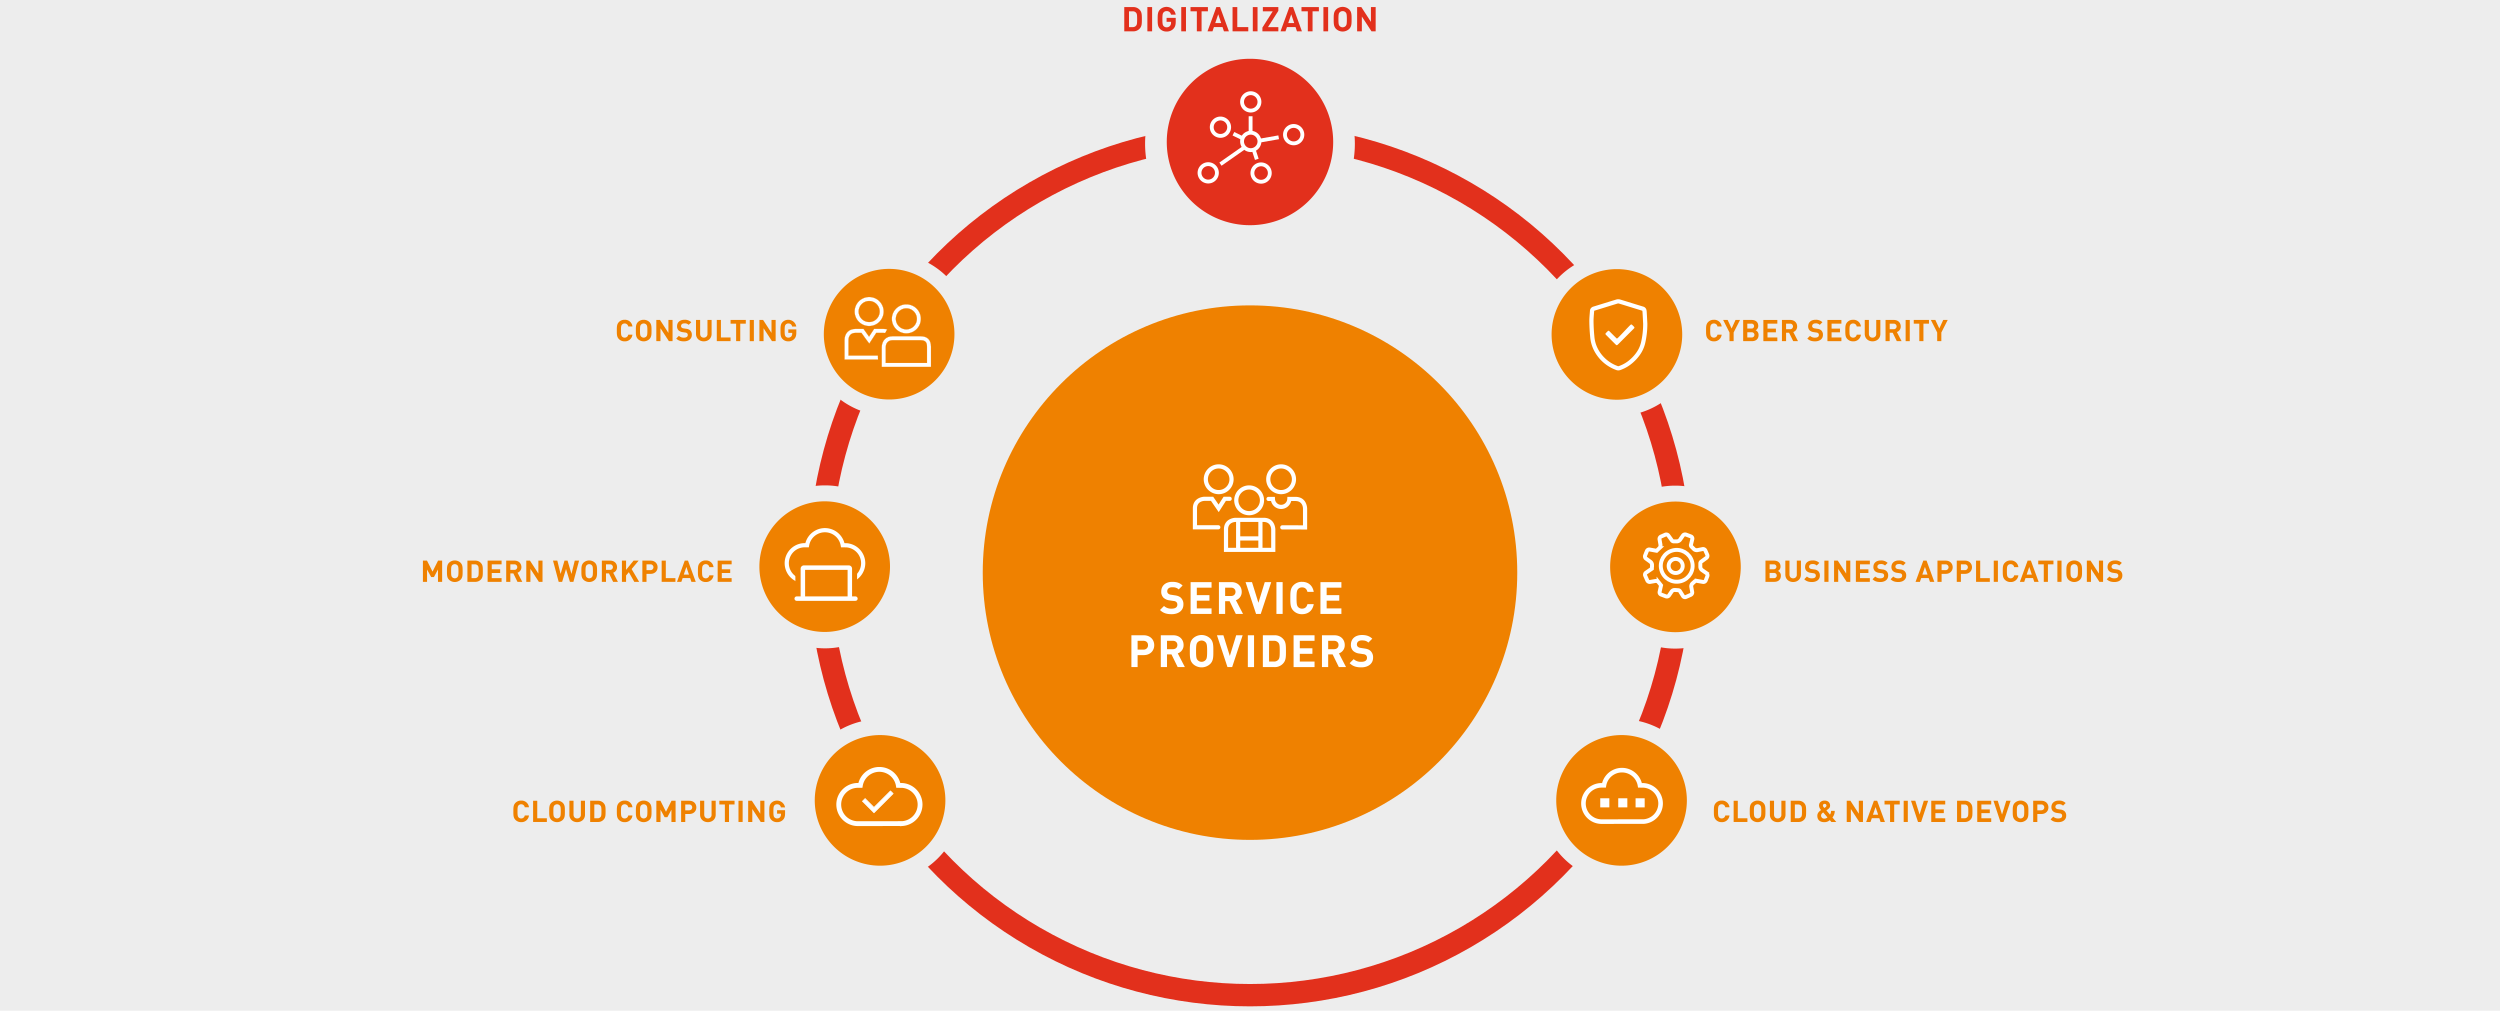 <svg id="a889d6c0-d464-4e94-ad45-5eb88afffe08" data-name="fd46014c-f2ee-4abe-9973-7dfd70434b6b" xmlns="http://www.w3.org/2000/svg" viewBox="0 0 2350 950"><title>serviceproviders_ok</title><rect width="2350" height="950" style="fill:#ededed"/><path d="M1065.033,7.666a7.89,7.89,0,0,1,6.879,3.328c1.408,1.952,1.44,4.288,1.44,8.063s-.032,6.111-1.44,8.063a7.89,7.89,0,0,1-6.879,3.328h-8.224V7.666Zm-3.776,3.968V26.48h3.392a3.973,3.973,0,0,0,3.328-1.408c.832-.992.928-2.4.928-6.016,0-3.584-.096-5.024-.928-6.016a3.973,3.973,0,0,0-3.328-1.408Z" transform="translate(0 -1)" style="fill:#e2301c"/><path d="M1082.985,30.448h-4.448V7.666h4.448Z" transform="translate(0 -1)" style="fill:#e2301c"/><path d="M1105.16,14.769h-4.479a3.843,3.843,0,0,0-4.096-3.328,3.626,3.626,0,0,0-2.816,1.216c-.864.96-1.12,2.048-1.12,6.399s.256,5.472,1.12,6.432a3.606,3.606,0,0,0,2.816,1.184,4.086,4.086,0,0,0,3.167-1.28,4.385,4.385,0,0,0,1.024-3.04v-.832h-4.191V17.777h8.607v3.328c0,3.296-.576,5.248-2.176,6.943a8.471,8.471,0,0,1-6.431,2.592,8.214,8.214,0,0,1-6.08-2.4c-2.272-2.271-2.304-4.832-2.304-9.183s.032-6.912,2.304-9.184a8.756,8.756,0,0,1,14.655,4.896Z" transform="translate(0 -1)" style="fill:#e2301c"/><path d="M1114.824,30.448h-4.448V7.666h4.448Z" transform="translate(0 -1)" style="fill:#e2301c"/><path d="M1135.431,11.633H1129.48V30.448h-4.448V11.633h-5.952V7.666h16.351Z" transform="translate(0 -1)" style="fill:#e2301c"/><path d="M1155.175,30.448h-4.671l-1.344-4.032h-8.063l-1.376,4.032h-4.672l8.319-22.782h3.488Zm-12.863-7.775h5.6l-2.784-8.255Z" transform="translate(0 -1)" style="fill:#e2301c"/><path d="M1163.048,26.48h10.335v3.968H1158.6V7.666h4.448Z" transform="translate(0 -1)" style="fill:#e2301c"/><path d="M1182.088,30.448h-4.447V7.666h4.447Z" transform="translate(0 -1)" style="fill:#e2301c"/><path d="M1201.64,11.185,1191.912,26.48h9.728v3.968H1186.665V26.928l9.695-15.295h-9.279V7.666h14.559Z" transform="translate(0 -1)" style="fill:#e2301c"/><path d="M1223.815,30.448h-4.672L1217.8,26.416h-8.063l-1.376,4.032h-4.672l8.319-22.782h3.488Zm-12.863-7.775h5.6l-2.784-8.255Z" transform="translate(0 -1)" style="fill:#e2301c"/><path d="M1239.75,11.633h-5.951V30.448h-4.448V11.633h-5.951V7.666H1239.75Z" transform="translate(0 -1)" style="fill:#e2301c"/><path d="M1248.455,30.448h-4.447V7.666h4.447Z" transform="translate(0 -1)" style="fill:#e2301c"/><path d="M1268.199,9.873c2.271,2.24,2.304,4.832,2.304,9.184s-.032,6.943-2.304,9.183a8.982,8.982,0,0,1-12.224,0c-2.271-2.271-2.304-4.832-2.304-9.183s.032-6.912,2.304-9.184a8.984,8.984,0,0,1,12.224,0Zm-8.96,2.784c-.863.96-1.119,2.048-1.119,6.399s.256,5.408,1.119,6.368a3.875,3.875,0,0,0,5.696,0c.863-.96,1.119-2.016,1.119-6.368s-.256-5.439-1.119-6.399a3.943,3.943,0,0,0-5.696,0Z" transform="translate(0 -1)" style="fill:#e2301c"/><path d="M1293.126,30.448h-3.936l-9.056-13.919V30.448h-4.447V7.666h3.967l9.023,13.919V7.666h4.448Z" transform="translate(0 -1)" style="fill:#e2301c"/><path d="M1175,790.494c138.744,0,251.219-112.475,251.219-251.219S1313.744,288.058,1175,288.058s-251.219,112.473-251.219,251.217,112.475,251.219,251.219,251.219" transform="translate(0 -1)" style="fill:#ef8100"/><circle cx="1175" cy="530.973" r="404.5" style="fill:none;stroke:#e2301c;stroke-width:21px"/><path d="M1175,234.688a98.593,98.593,0,1,0-98.619-98.625A98.603,98.603,0,0,0,1175,234.688" transform="translate(0 -1)" style="fill:#ededed"/><path d="M1175,212.688a78.218,78.218,0,1,0-78.238-78.188A78.209,78.209,0,0,0,1175,212.688" transform="translate(0 -1)" style="fill:#e2301c"/><path d="M1111.648,551.413l-3.696,3.655c-1.597-1.597-3.403-2.059-6.133-2.059-3.108,0-4.621,1.723-4.621,3.78a2.827,2.827,0,0,0,.882,2.143,4.85,4.85,0,0,0,2.73,1.134l3.571.547c2.73.377,4.411,1.092,5.713,2.352a8.218,8.218,0,0,1,2.311,6.301c0,5.798-4.789,9.074-11.09,9.074-4.537,0-7.981-.967-10.922-3.949l3.78-3.78a9.753,9.753,0,0,0,7.184,2.521c3.486,0,5.335-1.344,5.335-3.738a3.361,3.361,0,0,0-.924-2.479,4.479,4.479,0,0,0-2.688-1.008l-3.571-.547a10.27,10.27,0,0,1-5.797-2.479A7.838,7.838,0,0,1,1091.569,557c0-5.335,3.949-9.073,10.418-9.073C1106.104,547.927,1109.086,548.935,1111.648,551.413Z" transform="translate(0 -1)" style="fill:#fff"/><path d="M1138.864,553.388H1125.002v7.015h11.846v5.209H1125.002v7.268h13.862v5.209h-19.701V548.179h19.701Z" transform="translate(0 -1)" style="fill:#fff"/><path d="M1157.511,548.179c6.133,0,9.704,4.159,9.704,9.157a8.014,8.014,0,0,1-5.461,7.855l6.679,12.896h-6.763l-5.839-11.93h-4.201v11.93H1145.791V548.179Zm-5.881,5.209v7.854h5.545c2.562,0,4.201-1.596,4.201-3.947,0-2.311-1.638-3.907-4.201-3.907Z" transform="translate(0 -1)" style="fill:#fff"/><path d="M1185.104,578.088h-4.41l-9.872-29.909h6.049l6.05,19.449,5.965-19.449h6.091Z" transform="translate(0 -1)" style="fill:#fff"/><path d="M1205.683,578.088h-5.839V548.179h5.839Z" transform="translate(0 -1)" style="fill:#fff"/><path d="M1234.918,557.379h-5.923c-.588-2.438-2.143-4.244-5.041-4.244a4.827,4.827,0,0,0-3.738,1.555c-1.093,1.261-1.471,2.73-1.471,8.443s.378,7.184,1.471,8.443a4.824,4.824,0,0,0,3.738,1.555c2.898,0,4.453-1.807,5.041-4.242h5.923c-1.05,6.259-5.377,9.451-10.964,9.451a10.819,10.819,0,0,1-8.023-3.15c-2.982-2.982-3.024-6.344-3.024-12.057s.042-9.073,3.024-12.056a10.816,10.816,0,0,1,8.023-3.15C1229.541,547.927,1233.868,551.119,1234.918,557.379Z" transform="translate(0 -1)" style="fill:#fff"/><path d="M1260.916,553.388h-13.863v7.015h11.847v5.209h-11.847v7.268H1260.916v5.209h-19.702V548.179H1260.916Z" transform="translate(0 -1)" style="fill:#fff"/><path d="M1075.107,598.158c6.217,0,9.872,4.243,9.872,9.326,0,5.082-3.655,9.326-9.872,9.326h-5.755v11.258h-5.839V598.158Zm-5.755,5.209v8.234h5.461a3.984,3.984,0,0,0,4.327-4.117c0-2.479-1.68-4.117-4.327-4.117Z" transform="translate(0 -1)" style="fill:#fff"/><path d="M1102.869,598.158c6.133,0,9.704,4.159,9.704,9.158a8.014,8.014,0,0,1-5.461,7.855l6.679,12.896h-6.763L1101.189,616.138h-4.201v11.931h-5.839V598.158Zm-5.881,5.209v7.855h5.545c2.562,0,4.201-1.596,4.201-3.948,0-2.311-1.638-3.907-4.201-3.907Z" transform="translate(0 -1)" style="fill:#fff"/><path d="M1137.52,601.057c2.982,2.941,3.024,6.344,3.024,12.057s-.042,9.115-3.024,12.057a11.792,11.792,0,0,1-16.047,0c-2.982-2.982-3.024-6.344-3.024-12.057s.042-9.074,3.024-12.057a11.792,11.792,0,0,1,16.047,0Zm-11.762,3.655c-1.134,1.261-1.47,2.688-1.47,8.401s.336,7.1,1.47,8.359a5.085,5.085,0,0,0,7.478,0c1.134-1.26,1.47-2.646,1.47-8.359s-.336-7.141-1.47-8.401a5.176,5.176,0,0,0-7.478,0Z" transform="translate(0 -1)" style="fill:#fff"/><path d="M1158.225,628.068h-4.411l-9.872-29.91h6.049l6.049,19.449,5.965-19.449h6.091Z" transform="translate(0 -1)" style="fill:#fff"/><path d="M1178.803,628.068h-5.839V598.158h5.839Z" transform="translate(0 -1)" style="fill:#fff"/><path d="M1197.872,598.158a10.359,10.359,0,0,1,9.032,4.369c1.848,2.562,1.89,5.629,1.89,10.586s-.042,8.023-1.89,10.586a10.359,10.359,0,0,1-9.032,4.369h-10.796V598.158Zm-4.957,5.209v19.492h4.453a5.216,5.216,0,0,0,4.369-1.849c1.092-1.302,1.218-3.151,1.218-7.897,0-4.705-.126-6.596-1.218-7.897a5.216,5.216,0,0,0-4.369-1.849Z" transform="translate(0 -1)" style="fill:#fff"/><path d="M1235.674,603.367h-13.863v7.016h11.847v5.209h-11.847v7.268h13.863v5.209h-19.702V598.158h19.702Z" transform="translate(0 -1)" style="fill:#fff"/><path d="M1254.362,598.158c6.133,0,9.703,4.159,9.703,9.158a8.014,8.014,0,0,1-5.461,7.855l6.68,12.896h-6.764l-5.839-11.931h-4.201v11.931h-5.839V598.158Zm-5.882,5.209v7.855h5.546c2.562,0,4.2-1.596,4.2-3.948,0-2.311-1.639-3.907-4.2-3.907Z" transform="translate(0 -1)" style="fill:#fff"/><path d="M1289.937,601.393l-3.696,3.655c-1.597-1.597-3.402-2.059-6.133-2.059-3.109,0-4.621,1.723-4.621,3.78a2.824,2.824,0,0,0,.882,2.143,4.843,4.843,0,0,0,2.73,1.135l3.571.546c2.73.378,4.41,1.093,5.713,2.353a8.216,8.216,0,0,1,2.31,6.301c0,5.797-4.788,9.074-11.09,9.074-4.536,0-7.981-.967-10.922-3.949l3.781-3.781a9.75,9.75,0,0,0,7.183,2.521c3.487,0,5.335-1.345,5.335-3.738a3.357,3.357,0,0,0-.924-2.479,4.484,4.484,0,0,0-2.688-1.009l-3.57-.546A10.273,10.273,0,0,1,1272,612.861a7.839,7.839,0,0,1-2.143-5.881c0-5.336,3.948-9.074,10.418-9.074C1284.392,597.906,1287.374,598.914,1289.937,601.393Z" transform="translate(0 -1)" style="fill:#fff"/><path d="M1519.68,392.188a76.593,76.593,0,1,0-76.631-76.625,76.632,76.632,0,0,0,76.631,76.625" transform="translate(0 -1)" style="fill:#ededed"/><path d="M1519.904,376.75a61.39,61.39,0,1,0-61.403-61.375,61.403,61.403,0,0,0,61.403,61.375" transform="translate(0 -1)" style="fill:#ef8100"/><path d="M415.606,547.929h-3.892v-11.592l-3.808,7.084h-2.632l-3.836-7.084v11.592h-3.892V527.992h3.836l5.208,10.332,5.18-10.332H415.606Z" transform="translate(0 -1)" style="fill:#ef8100"/><path d="M432.854,529.925c1.988,1.96,2.016,4.228,2.016,8.036,0,3.808-.028,6.076-2.016,8.035a7.858,7.858,0,0,1-10.696,0c-1.988-1.987-2.016-4.228-2.016-8.035,0-3.809.028-6.049,2.016-8.036a7.858,7.858,0,0,1,10.696,0Zm-7.84,2.437c-.756.84-.98,1.791-.98,5.6,0,3.808.224,4.732.98,5.572a3.39,3.39,0,0,0,4.984,0c.756-.84.98-1.765.98-5.572,0-3.809-.224-4.76-.98-5.6a3.449,3.449,0,0,0-4.984,0Z" transform="translate(0 -1)" style="fill:#ef8100"/><path d="M446.574,527.992a6.906,6.906,0,0,1,6.02,2.912c1.232,1.709,1.26,3.752,1.26,7.057,0,3.304-.028,5.348-1.26,7.056a6.904,6.904,0,0,1-6.02,2.912h-7.196V527.992Zm-3.304,3.473V544.457h2.968a3.472,3.472,0,0,0,2.912-1.232c.728-.867.812-2.1.812-5.264,0-3.137-.084-4.396-.812-5.264a3.472,3.472,0,0,0-2.912-1.232Z" transform="translate(0 -1)" style="fill:#ef8100"/><path d="M471.494,531.465h-9.24v4.676h7.896v3.473h-7.896V544.457h9.24v3.472H458.362V527.992h13.132Z" transform="translate(0 -1)" style="fill:#ef8100"/><path d="M483.646,527.992c4.088,0,6.468,2.772,6.468,6.104a5.341,5.341,0,0,1-3.64,5.235l4.452,8.597h-4.508l-3.892-7.952h-2.8v7.952H475.834V527.992Zm-3.92,3.473v5.236h3.696a2.624,2.624,0,1,0,0-5.236Z" transform="translate(0 -1)" style="fill:#ef8100"/><path d="M509.965,547.929h-3.444l-7.924-12.181v12.181h-3.892V527.992h3.472l7.896,12.181V527.992h3.892Z" transform="translate(0 -1)" style="fill:#ef8100"/><path d="M539.001,547.929h-3.276l-3.668-12.067L528.417,547.929h-3.248l-5.348-19.937h4.06l3.08,12.545,3.668-12.545h2.884l3.668,12.545,3.08-12.545h4.06Z" transform="translate(0 -1)" style="fill:#ef8100"/><path d="M559.216,529.925c1.988,1.96,2.016,4.228,2.016,8.036,0,3.808-.028,6.076-2.016,8.035a7.858,7.858,0,0,1-10.696,0c-1.988-1.987-2.016-4.228-2.016-8.035,0-3.809.028-6.049,2.016-8.036a7.858,7.858,0,0,1,10.696,0Zm-7.84,2.437c-.756.84-.98,1.791-.98,5.6,0,3.808.224,4.732.98,5.572a3.39,3.39,0,0,0,4.984,0c.756-.84.98-1.765.98-5.572,0-3.809-.224-4.76-.98-5.6a3.449,3.449,0,0,0-4.984,0Z" transform="translate(0 -1)" style="fill:#ef8100"/><path d="M573.552,527.992c4.088,0,6.468,2.772,6.468,6.104a5.341,5.341,0,0,1-3.64,5.235l4.452,8.597h-4.508l-3.892-7.952h-2.8v7.952h-3.892V527.992Zm-3.92,3.473v5.236h3.696a2.624,2.624,0,1,0,0-5.236Z" transform="translate(0 -1)" style="fill:#ef8100"/><path d="M593.712,535.917l7.084,12.012h-4.564l-5.124-9.071-2.604,3.079v5.992h-3.892V527.992h3.892v8.681l7.056-8.681h4.76Z" transform="translate(0 -1)" style="fill:#ef8100"/><path d="M611.548,527.992c4.144,0,6.58,2.828,6.58,6.217,0,3.388-2.436,6.216-6.58,6.216h-3.836v7.504h-3.892V527.992Zm-3.836,3.473v5.488h3.64a2.748,2.748,0,1,0,0-5.488Z" transform="translate(0 -1)" style="fill:#ef8100"/><path d="M625.855,544.457h9.044v3.472H621.964V527.992h3.892Z" transform="translate(0 -1)" style="fill:#ef8100"/><path d="M653.996,547.929h-4.088l-1.176-3.528h-7.056l-1.204,3.528H636.383l7.28-19.937h3.052ZM642.739,541.125h4.9l-2.436-7.225Z" transform="translate(0 -1)" style="fill:#ef8100"/><path d="M670.711,534.125h-3.948a3.296,3.296,0,0,0-3.36-2.828,3.22,3.22,0,0,0-2.492,1.036c-.728.84-.98,1.819-.98,5.628,0,3.808.252,4.787.98,5.628a3.22,3.22,0,0,0,2.492,1.036,3.296,3.296,0,0,0,3.36-2.828h3.948a7.001,7.001,0,0,1-7.308,6.3,7.207,7.207,0,0,1-5.348-2.101c-1.988-1.987-2.016-4.228-2.016-8.035,0-3.809.028-6.049,2.016-8.036a7.207,7.207,0,0,1,5.348-2.101A7.002,7.002,0,0,1,670.711,534.125Z" transform="translate(0 -1)" style="fill:#ef8100"/><path d="M687.735,531.465h-9.24v4.676h7.896v3.473h-7.896V544.457h9.24v3.472H674.604V527.992h13.132Z" transform="translate(0 -1)" style="fill:#ef8100"/><path d="M1574.716,610.688a76.594,76.594,0,1,0-76.631-76.625,76.632,76.632,0,0,0,76.631,76.625" transform="translate(0 -1)" style="fill:#ededed"/><path d="M1574.939,595.25a61.39,61.39,0,1,0-61.403-61.375,61.403,61.403,0,0,0,61.403,61.375" transform="translate(0 -1)" style="fill:#ef8100"/><path d="M1667.522,527.992c3.92,0,6.188,2.213,6.188,5.601a4.647,4.647,0,0,1-2.464,4.116,4.609,4.609,0,0,1,2.771,4.48c0,3.723-2.576,5.739-6.132,5.739H1659.543V527.992Zm-4.088,3.473V536.085h3.836a2.321,2.321,0,1,0,0-4.62Zm0,8.092V544.457h4.088a2.455,2.455,0,1,0,0-4.9Z" transform="translate(0 -1)" style="fill:#ef8100"/><path d="M1692.89,541.097c0,4.228-3.247,7-7.363,7-4.088,0-7.309-2.772-7.309-7V527.992h3.893V540.957c0,2.268,1.315,3.668,3.416,3.668a3.334,3.334,0,0,0,3.472-3.668V527.992h3.892Z" transform="translate(0 -1)" style="fill:#ef8100"/><path d="M1710.167,530.148l-2.464,2.437a5.179,5.179,0,0,0-4.088-1.372c-2.072,0-3.08,1.148-3.08,2.52a1.881,1.881,0,0,0,.588,1.428,3.222,3.222,0,0,0,1.819.757l2.38.364a6.326,6.326,0,0,1,3.809,1.567,5.48,5.48,0,0,1,1.54,4.2c0,3.863-3.192,6.048-7.393,6.048-3.023,0-5.319-.644-7.279-2.632l2.52-2.52a6.501,6.501,0,0,0,4.788,1.68c2.324,0,3.556-.896,3.556-2.492a2.24,2.24,0,0,0-.615-1.652,3.004,3.004,0,0,0-1.792-.672l-2.38-.363a6.85,6.85,0,0,1-3.864-1.652,5.224,5.224,0,0,1-1.428-3.92c0-3.557,2.632-6.049,6.943-6.049A8.541,8.541,0,0,1,1710.167,530.148Z" transform="translate(0 -1)" style="fill:#ef8100"/><path d="M1718.79,547.929h-3.892V527.992h3.892Z" transform="translate(0 -1)" style="fill:#ef8100"/><path d="M1739.286,547.929h-3.444l-7.924-12.181v12.181h-3.892V527.992h3.472l7.896,12.181V527.992h3.892Z" transform="translate(0 -1)" style="fill:#ef8100"/><path d="M1757.654,531.465h-9.24v4.676h7.896v3.473h-7.896V544.457h9.24v3.472h-13.132V527.992h13.132Z" transform="translate(0 -1)" style="fill:#ef8100"/><path d="M1774.37,530.148l-2.464,2.437a5.179,5.179,0,0,0-4.088-1.372c-2.072,0-3.08,1.148-3.08,2.52a1.881,1.881,0,0,0,.588,1.428,3.222,3.222,0,0,0,1.819.757l2.38.364a6.326,6.326,0,0,1,3.809,1.567,5.48,5.48,0,0,1,1.54,4.2c0,3.863-3.192,6.048-7.393,6.048-3.023,0-5.319-.644-7.279-2.632l2.52-2.52a6.501,6.501,0,0,0,4.788,1.68c2.324,0,3.556-.896,3.556-2.492a2.24,2.24,0,0,0-.615-1.652,3.004,3.004,0,0,0-1.792-.672l-2.38-.363a6.85,6.85,0,0,1-3.864-1.652,5.224,5.224,0,0,1-1.428-3.92c0-3.557,2.632-6.049,6.943-6.049A8.541,8.541,0,0,1,1774.37,530.148Z" transform="translate(0 -1)" style="fill:#ef8100"/><path d="M1791.338,530.148,1788.874,532.585a5.179,5.179,0,0,0-4.088-1.372c-2.072,0-3.08,1.148-3.08,2.52a1.881,1.881,0,0,0,.588,1.428,3.222,3.222,0,0,0,1.819.757l2.381.364a6.326,6.326,0,0,1,3.808,1.567,5.48,5.48,0,0,1,1.54,4.2c0,3.863-3.192,6.048-7.393,6.048-3.023,0-5.319-.644-7.279-2.632l2.52-2.52a6.501,6.501,0,0,0,4.788,1.68c2.324,0,3.556-.896,3.556-2.492a2.24,2.24,0,0,0-.615-1.652,3.004,3.004,0,0,0-1.792-.672l-2.38-.363a6.85,6.85,0,0,1-3.864-1.652,5.224,5.224,0,0,1-1.428-3.92c0-3.557,2.632-6.049,6.943-6.049A8.541,8.541,0,0,1,1791.338,530.148Z" transform="translate(0 -1)" style="fill:#ef8100"/><path d="M1818.244,547.929h-4.088l-1.176-3.528h-7.056l-1.204,3.528h-4.088l7.279-19.937h3.053Zm-11.256-6.804h4.9l-2.437-7.225Z" transform="translate(0 -1)" style="fill:#ef8100"/><path d="M1828.94,527.992c4.145,0,6.58,2.828,6.58,6.217,0,3.388-2.436,6.216-6.58,6.216h-3.836v7.504h-3.892V527.992Zm-3.836,3.473v5.488h3.64a2.748,2.748,0,1,0,0-5.488Z" transform="translate(0 -1)" style="fill:#ef8100"/><path d="M1847.084,527.992c4.145,0,6.58,2.828,6.58,6.217,0,3.388-2.436,6.216-6.58,6.216h-3.836v7.504h-3.892V527.992Zm-3.836,3.473v5.488h3.641a2.748,2.748,0,1,0,0-5.488Z" transform="translate(0 -1)" style="fill:#ef8100"/><path d="M1861.392,544.457h9.044v3.472H1857.5V527.992h3.892Z" transform="translate(0 -1)" style="fill:#ef8100"/><path d="M1878.024,547.929h-3.892V527.992h3.892Z" transform="translate(0 -1)" style="fill:#ef8100"/><path d="M1897.261,534.125h-3.948a3.295,3.295,0,0,0-3.36-2.828,3.218,3.218,0,0,0-2.491,1.036c-.729.84-.98,1.819-.98,5.628,0,3.808.252,4.787.98,5.628a3.218,3.218,0,0,0,2.491,1.036,3.295,3.295,0,0,0,3.36-2.828h3.948a7.002,7.002,0,0,1-7.309,6.3,7.206,7.206,0,0,1-5.348-2.101c-1.988-1.987-2.016-4.228-2.016-8.035,0-3.809.027-6.049,2.016-8.036a7.206,7.206,0,0,1,5.348-2.101A7.003,7.003,0,0,1,1897.261,534.125Z" transform="translate(0 -1)" style="fill:#ef8100"/><path d="M1916.3,547.929h-4.088l-1.176-3.528h-7.056l-1.204,3.528h-4.088l7.279-19.937h3.053ZM1905.044,541.125h4.9l-2.437-7.225Z" transform="translate(0 -1)" style="fill:#ef8100"/><path d="M1930.243,531.465h-5.207v16.464h-3.893V531.465h-5.208v-3.473h14.308Z" transform="translate(0 -1)" style="fill:#ef8100"/><path d="M1937.832,547.929h-3.892V527.992h3.892Z" transform="translate(0 -1)" style="fill:#ef8100"/><path d="M1955.108,529.925c1.987,1.96,2.016,4.228,2.016,8.036,0,3.808-.028,6.076-2.016,8.035a7.859,7.859,0,0,1-10.696,0c-1.988-1.987-2.016-4.228-2.016-8.035,0-3.809.027-6.049,2.016-8.036a7.859,7.859,0,0,1,10.696,0Zm-7.84,2.437c-.757.84-.98,1.791-.98,5.6,0,3.808.224,4.732.98,5.572a3.389,3.389,0,0,0,4.983,0c.756-.84.98-1.765.98-5.572,0-3.809-.225-4.76-.98-5.6a3.449,3.449,0,0,0-4.983,0Z" transform="translate(0 -1)" style="fill:#ef8100"/><path d="M1976.892,547.929h-3.444l-7.924-12.181v12.181h-3.892V527.992h3.472L1973,540.173V527.992h3.892Z" transform="translate(0 -1)" style="fill:#ef8100"/><path d="M1994.504,530.148,1992.04,532.585a5.179,5.179,0,0,0-4.088-1.372c-2.072,0-3.08,1.148-3.08,2.52a1.881,1.881,0,0,0,.588,1.428,3.222,3.222,0,0,0,1.819.757l2.381.364a6.326,6.326,0,0,1,3.808,1.567,5.48,5.48,0,0,1,1.54,4.2c0,3.863-3.192,6.048-7.393,6.048-3.023,0-5.319-.644-7.279-2.632l2.52-2.52a6.501,6.501,0,0,0,4.788,1.68c2.324,0,3.556-.896,3.556-2.492a2.24,2.24,0,0,0-.615-1.652,3.004,3.004,0,0,0-1.792-.672l-2.38-.363a6.85,6.85,0,0,1-3.864-1.652,5.224,5.224,0,0,1-1.428-3.92c0-3.557,2.632-6.049,6.943-6.049A8.541,8.541,0,0,1,1994.504,530.148Z" transform="translate(0 -1)" style="fill:#ef8100"/><path d="M1524.05,830.188a76.594,76.594,0,1,0-76.631-76.625,76.632,76.632,0,0,0,76.631,76.625" transform="translate(0 -1)" style="fill:#ededed"/><path d="M1625.712,759.85h-3.948a3.295,3.295,0,0,0-3.36-2.828,3.215,3.215,0,0,0-2.491,1.036c-.729.84-.98,1.819-.98,5.628,0,3.808.252,4.788.98,5.628a3.218,3.218,0,0,0,2.491,1.036,3.295,3.295,0,0,0,3.36-2.828h3.948a7.002,7.002,0,0,1-7.309,6.3,7.209,7.209,0,0,1-5.348-2.1c-1.988-1.988-2.016-4.229-2.016-8.036,0-3.809.027-6.048,2.016-8.036a7.209,7.209,0,0,1,5.348-2.1A7.002,7.002,0,0,1,1625.712,759.85Z" transform="translate(0 -1)" style="fill:#ef8100"/><path d="M1633.523,770.182h9.044v3.472h-12.936V753.718h3.892Z" transform="translate(0 -1)" style="fill:#ef8100"/><path d="M1657.492,755.649c1.987,1.96,2.016,4.228,2.016,8.036,0,3.808-.028,6.076-2.016,8.036a7.861,7.861,0,0,1-10.696,0c-1.988-1.988-2.016-4.229-2.016-8.036,0-3.809.027-6.048,2.016-8.036a7.861,7.861,0,0,1,10.696,0Zm-7.84,2.436c-.757.841-.98,1.792-.98,5.601,0,3.808.224,4.731.98,5.572a3.389,3.389,0,0,0,4.983,0c.756-.841.98-1.765.98-5.572,0-3.809-.225-4.76-.98-5.601a3.451,3.451,0,0,0-4.983,0Z" transform="translate(0 -1)" style="fill:#ef8100"/><path d="M1678.379,766.821c0,4.229-3.248,7-7.363,7-4.088,0-7.309-2.771-7.309-7V753.718h3.893v12.964c0,2.268,1.315,3.668,3.416,3.668a3.334,3.334,0,0,0,3.472-3.668V753.718h3.892Z" transform="translate(0 -1)" style="fill:#ef8100"/><path d="M1690.475,753.718a6.905,6.905,0,0,1,6.021,2.911c1.231,1.708,1.26,3.753,1.26,7.057s-.028,5.348-1.26,7.056a6.903,6.903,0,0,1-6.021,2.912h-7.195V753.718Zm-3.304,3.472v12.992h2.968a3.473,3.473,0,0,0,2.912-1.232c.729-.868.812-2.1.812-5.264,0-3.136-.084-4.396-.812-5.264a3.473,3.473,0,0,0-2.912-1.232Z" transform="translate(0 -1)" style="fill:#ef8100"/><path d="M1720.295,758.253c0,1.708-.896,2.688-2.464,3.78l-1.008.729,3.36,3.976a6.098,6.098,0,0,0,1.008-3.5h3.472a9.776,9.776,0,0,1-2.156,6.188l3.584,4.228h-4.62l-1.455-1.736a7.341,7.341,0,0,1-5.152,1.904c-4.396,0-6.58-2.324-6.58-6.048,0-2.521,1.792-4.172,3.584-5.348a6.424,6.424,0,0,1-1.988-4.229c0-2.716,1.988-4.647,5.32-4.647C1718.335,753.55,1720.295,755.537,1720.295,758.253Zm-6.468,6.412c-1.288.868-2.016,1.652-2.016,3.053a2.846,2.846,0,0,0,3.023,2.8,4.121,4.121,0,0,0,2.968-1.176Zm-.28-6.384c0,.616.42,1.232,1.316,2.24,1.54-.952,1.988-1.512,1.988-2.24a1.566,1.566,0,0,0-1.652-1.624A1.495,1.495,0,0,0,1713.547,758.281Z" transform="translate(0 -1)" style="fill:#ef8100"/><path d="M1751.179,773.653h-3.444l-7.924-12.18v12.18h-3.892V753.718h3.472l7.896,12.18V753.718h3.892Z" transform="translate(0 -1)" style="fill:#ef8100"/><path d="M1771.814,773.653h-4.088l-1.176-3.528h-7.056l-1.204,3.528h-4.088l7.279-19.936h3.053Zm-11.256-6.804h4.9l-2.437-7.225Z" transform="translate(0 -1)" style="fill:#ef8100"/><path d="M1785.758,757.189h-5.207v16.464h-3.893V757.189h-5.208v-3.472h14.308Z" transform="translate(0 -1)" style="fill:#ef8100"/><path d="M1793.347,773.653h-3.892V753.718h3.892Z" transform="translate(0 -1)" style="fill:#ef8100"/><path d="M1805.862,773.653h-2.939l-6.58-19.936h4.032l4.032,12.964,3.976-12.964h4.06Z" transform="translate(0 -1)" style="fill:#ef8100"/><path d="M1828.515,757.189h-9.24v4.676h7.896v3.472h-7.896v4.845h9.24v3.472h-13.132V753.718h13.132Z" transform="translate(0 -1)" style="fill:#ef8100"/><path d="M1846.825,753.718a6.905,6.905,0,0,1,6.021,2.911c1.231,1.708,1.26,3.753,1.26,7.057s-.028,5.348-1.26,7.056a6.903,6.903,0,0,1-6.021,2.912h-7.195V753.718Zm-3.304,3.472v12.992h2.968a3.473,3.473,0,0,0,2.912-1.232c.729-.868.812-2.1.812-5.264,0-3.136-.084-4.396-.812-5.264a3.473,3.473,0,0,0-2.912-1.232Z" transform="translate(0 -1)" style="fill:#ef8100"/><path d="M1871.746,757.189h-9.24v4.676h7.896v3.472h-7.896v4.845h9.24v3.472h-13.132V753.718h13.132Z" transform="translate(0 -1)" style="fill:#ef8100"/><path d="M1883.365,773.653h-2.939l-6.58-19.936h4.032l4.032,12.964,3.976-12.964h4.06Z" transform="translate(0 -1)" style="fill:#ef8100"/><path d="M1904.674,755.649c1.987,1.96,2.016,4.228,2.016,8.036,0,3.808-.028,6.076-2.016,8.036a7.861,7.861,0,0,1-10.696,0c-1.988-1.988-2.016-4.229-2.016-8.036,0-3.809.027-6.048,2.016-8.036a7.861,7.861,0,0,1,10.696,0ZM1896.834,758.085c-.757.841-.98,1.792-.98,5.601,0,3.808.224,4.731.98,5.572a3.389,3.389,0,0,0,4.983,0c.756-.841.98-1.765.98-5.572,0-3.809-.225-4.76-.98-5.601a3.451,3.451,0,0,0-4.983,0Z" transform="translate(0 -1)" style="fill:#ef8100"/><path d="M1918.926,753.718c4.145,0,6.58,2.827,6.58,6.216,0,3.388-2.436,6.216-6.58,6.216h-3.836v7.504h-3.892V753.718Zm-3.836,3.472v5.488h3.641a2.748,2.748,0,1,0,0-5.488Z" transform="translate(0 -1)" style="fill:#ef8100"/><path d="M1941.718,755.873l-2.464,2.437a5.176,5.176,0,0,0-4.088-1.372c-2.072,0-3.08,1.147-3.08,2.52a1.885,1.885,0,0,0,.588,1.429,3.235,3.235,0,0,0,1.819.756l2.38.364a6.326,6.326,0,0,1,3.809,1.567,5.479,5.479,0,0,1,1.54,4.2c0,3.864-3.192,6.048-7.393,6.048-3.023,0-5.319-.644-7.279-2.632l2.52-2.521a6.498,6.498,0,0,0,4.788,1.681c2.324,0,3.556-.896,3.556-2.492a2.24,2.24,0,0,0-.615-1.652,3.004,3.004,0,0,0-1.792-.672l-2.38-.364a6.843,6.843,0,0,1-3.864-1.651,5.224,5.224,0,0,1-1.428-3.92c0-3.557,2.632-6.048,6.943-6.048A8.544,8.544,0,0,1,1941.718,755.873Z" transform="translate(0 -1)" style="fill:#ef8100"/><path d="M497.228,759.85h-3.948a3.296,3.296,0,0,0-3.36-2.828,3.217,3.217,0,0,0-2.492,1.036c-.728.84-.98,1.819-.98,5.628,0,3.808.252,4.788.98,5.628a3.22,3.22,0,0,0,2.492,1.036,3.296,3.296,0,0,0,3.36-2.828h3.948a7.001,7.001,0,0,1-7.308,6.3,7.211,7.211,0,0,1-5.348-2.1c-1.988-1.988-2.016-4.229-2.016-8.036,0-3.809.028-6.048,2.016-8.036a7.211,7.211,0,0,1,5.348-2.1A7.001,7.001,0,0,1,497.228,759.85Z" transform="translate(0 -1)" style="fill:#ef8100"/><path d="M505.012,770.182h9.044v3.472H501.12V753.718h3.892Z" transform="translate(0 -1)" style="fill:#ef8100"/><path d="M528.979,755.649c1.988,1.96,2.016,4.228,2.016,8.036,0,3.808-.028,6.076-2.016,8.036a7.861,7.861,0,0,1-10.696,0c-1.988-1.988-2.016-4.229-2.016-8.036,0-3.809.028-6.048,2.016-8.036a7.861,7.861,0,0,1,10.696,0Zm-7.84,2.436c-.756.841-.98,1.792-.98,5.601,0,3.808.224,4.731.98,5.572a3.39,3.39,0,0,0,4.984,0c.756-.841.98-1.765.98-5.572,0-3.809-.224-4.76-.98-5.601a3.451,3.451,0,0,0-4.984,0Z" transform="translate(0 -1)" style="fill:#ef8100"/><path d="M549.896,766.821c0,4.229-3.248,7-7.364,7-4.088,0-7.308-2.771-7.308-7V753.718h3.892v12.964c0,2.268,1.316,3.668,3.416,3.668a3.334,3.334,0,0,0,3.472-3.668V753.718h3.892Z" transform="translate(0 -1)" style="fill:#ef8100"/><path d="M561.963,753.718a6.905,6.905,0,0,1,6.02,2.911c1.232,1.708,1.26,3.753,1.26,7.057s-.028,5.348-1.26,7.056a6.904,6.904,0,0,1-6.02,2.912h-7.196V753.718Zm-3.304,3.472v12.992h2.968a3.472,3.472,0,0,0,2.912-1.232c.728-.868.812-2.1.812-5.264,0-3.136-.084-4.396-.812-5.264a3.472,3.472,0,0,0-2.912-1.232Z" transform="translate(0 -1)" style="fill:#ef8100"/><path d="M594.499,759.85h-3.948a3.296,3.296,0,0,0-3.36-2.828,3.217,3.217,0,0,0-2.492,1.036c-.728.84-.98,1.819-.98,5.628,0,3.808.252,4.788.98,5.628a3.22,3.22,0,0,0,2.492,1.036,3.296,3.296,0,0,0,3.36-2.828H594.499a7.001,7.001,0,0,1-7.308,6.3,7.211,7.211,0,0,1-5.348-2.1c-1.988-1.988-2.016-4.229-2.016-8.036,0-3.809.028-6.048,2.016-8.036a7.211,7.211,0,0,1,5.348-2.1A7.001,7.001,0,0,1,594.499,759.85Z" transform="translate(0 -1)" style="fill:#ef8100"/><path d="M610.431,755.649c1.988,1.96,2.016,4.228,2.016,8.036,0,3.808-.028,6.076-2.016,8.036a7.861,7.861,0,0,1-10.696,0c-1.988-1.988-2.016-4.229-2.016-8.036,0-3.809.028-6.048,2.016-8.036a7.861,7.861,0,0,1,10.696,0Zm-7.84,2.436c-.756.841-.98,1.792-.98,5.601,0,3.808.224,4.731.98,5.572a3.39,3.39,0,0,0,4.984,0c.756-.841.98-1.765.98-5.572,0-3.809-.224-4.76-.98-5.601a3.451,3.451,0,0,0-4.984,0Z" transform="translate(0 -1)" style="fill:#ef8100"/><path d="M635.043,773.653h-3.892v-11.592l-3.808,7.084h-2.632l-3.836-7.084v11.592h-3.892V753.718h3.836l5.208,10.332,5.18-10.332H635.043Z" transform="translate(0 -1)" style="fill:#ef8100"/><path d="M647.979,753.718c4.144,0,6.58,2.827,6.58,6.216,0,3.388-2.436,6.216-6.58,6.216h-3.836v7.504H640.251V753.718Zm-3.836,3.472v5.488h3.64a2.748,2.748,0,1,0,0-5.488Z" transform="translate(0 -1)" style="fill:#ef8100"/><path d="M672.758,766.821c0,4.229-3.248,7-7.364,7-4.088,0-7.308-2.771-7.308-7V753.718h3.892v12.964c0,2.268,1.316,3.668,3.416,3.668a3.334,3.334,0,0,0,3.472-3.668V753.718h3.892Z" transform="translate(0 -1)" style="fill:#ef8100"/><path d="M690.482,757.189h-5.208v16.464h-3.892V757.189h-5.208v-3.472h14.308Z" transform="translate(0 -1)" style="fill:#ef8100"/><path d="M698.07,773.653h-3.892V753.718h3.892Z" transform="translate(0 -1)" style="fill:#ef8100"/><path d="M718.539,773.653h-3.444l-7.924-12.18v12.18h-3.892V753.718h3.472l7.896,12.18V753.718h3.892Z" transform="translate(0 -1)" style="fill:#ef8100"/><path d="M737.942,759.934H734.022a3.361,3.361,0,0,0-3.584-2.912,3.175,3.175,0,0,0-2.464,1.063c-.756.841-.98,1.792-.98,5.601,0,3.808.224,4.788.98,5.628a3.158,3.158,0,0,0,2.464,1.036,3.573,3.573,0,0,0,2.772-1.12,3.838,3.838,0,0,0,.896-2.66v-.728h-3.668v-3.276h7.532v2.912c0,2.884-.504,4.592-1.904,6.076a7.414,7.414,0,0,1-5.628,2.268,7.189,7.189,0,0,1-5.32-2.1c-1.988-1.988-2.016-4.229-2.016-8.036,0-3.809.028-6.048,2.016-8.036a7.662,7.662,0,0,1,12.824,4.284Z" transform="translate(0 -1)" style="fill:#ef8100"/><path d="M827.475,830.188a76.594,76.594,0,1,1,76.631-76.625,76.632,76.632,0,0,1-76.631,76.625" transform="translate(0 -1)" style="fill:#ededed"/><path d="M827.252,814.75a61.39,61.39,0,1,1,61.403-61.375,61.403,61.403,0,0,1-61.403,61.375" transform="translate(0 -1)" style="fill:#ef8100"/><path d="M594.485,307.89h-3.948a3.296,3.296,0,0,0-3.36-2.828,3.218,3.218,0,0,0-2.492,1.036c-.728.84-.98,1.82-.98,5.628,0,3.808.252,4.788.98,5.628a3.218,3.218,0,0,0,2.492,1.036,3.295,3.295,0,0,0,3.36-2.828h3.948a7.001,7.001,0,0,1-7.308,6.3,7.208,7.208,0,0,1-5.348-2.1c-1.988-1.988-2.016-4.228-2.016-8.036,0-3.808.028-6.048,2.016-8.036a7.208,7.208,0,0,1,5.348-2.1A7.001,7.001,0,0,1,594.485,307.89Z" transform="translate(0 -1)" style="fill:#ef8100"/><path d="M610.417,303.689c1.988,1.96,2.016,4.228,2.016,8.036,0,3.808-.028,6.076-2.016,8.036a7.859,7.859,0,0,1-10.696,0c-1.988-1.988-2.016-4.228-2.016-8.036,0-3.808.028-6.048,2.016-8.036a7.859,7.859,0,0,1,10.696,0Zm-7.84,2.436c-.756.84-.98,1.792-.98,5.6,0,3.808.224,4.732.98,5.572a3.39,3.39,0,0,0,4.984,0c.756-.84.98-1.764.98-5.572,0-3.808-.224-4.76-.98-5.6a3.45,3.45,0,0,0-4.984,0Z" transform="translate(0 -1)" style="fill:#ef8100"/><path d="M632.201,321.693h-3.444l-7.924-12.18v12.18h-3.892v-19.936h3.472l7.896,12.18V301.757h3.892Z" transform="translate(0 -1)" style="fill:#ef8100"/><path d="M649.812,303.914l-2.464,2.436a5.176,5.176,0,0,0-4.088-1.372c-2.072,0-3.08,1.148-3.08,2.52a1.883,1.883,0,0,0,.588,1.428,3.232,3.232,0,0,0,1.82.756l2.38.364a6.326,6.326,0,0,1,3.808,1.568,5.478,5.478,0,0,1,1.54,4.2c0,3.864-3.192,6.048-7.392,6.048-3.024,0-5.32-.644-7.28-2.632l2.52-2.52a6.502,6.502,0,0,0,4.788,1.68c2.324,0,3.556-.896,3.556-2.492a2.239,2.239,0,0,0-.616-1.652,2.991,2.991,0,0,0-1.792-.672l-2.38-.364a6.85,6.85,0,0,1-3.864-1.652,5.226,5.226,0,0,1-1.428-3.92c0-3.556,2.632-6.048,6.944-6.048A8.54,8.54,0,0,1,649.812,303.914Z" transform="translate(0 -1)" style="fill:#ef8100"/><path d="M668.908,314.861c0,4.228-3.248,7-7.364,7-4.088,0-7.308-2.772-7.308-7v-13.104h3.892v12.964c0,2.268,1.316,3.668,3.416,3.668a3.334,3.334,0,0,0,3.472-3.668V301.757h3.892Z" transform="translate(0 -1)" style="fill:#ef8100"/><path d="M677.672,318.221h9.044v3.472H673.78v-19.936h3.892Z" transform="translate(0 -1)" style="fill:#ef8100"/><path d="M701.052,305.229h-5.208v16.464h-3.892V305.229h-5.208v-3.472h14.308Z" transform="translate(0 -1)" style="fill:#ef8100"/><path d="M708.64,321.693h-3.892v-19.936h3.892Z" transform="translate(0 -1)" style="fill:#ef8100"/><path d="M729.108,321.693h-3.444l-7.924-12.18v12.18h-3.892v-19.936h3.472l7.896,12.18V301.757h3.892Z" transform="translate(0 -1)" style="fill:#ef8100"/><path d="M748.512,307.974H744.592a3.361,3.361,0,0,0-3.584-2.912,3.174,3.174,0,0,0-2.464,1.064c-.756.84-.98,1.792-.98,5.6,0,3.808.224,4.788.98,5.628a3.156,3.156,0,0,0,2.464,1.036,3.575,3.575,0,0,0,2.772-1.12,3.837,3.837,0,0,0,.896-2.66v-.728h-3.668v-3.276H748.54v2.912c0,2.884-.504,4.592-1.904,6.076a7.413,7.413,0,0,1-5.628,2.268,7.188,7.188,0,0,1-5.32-2.1c-1.988-1.988-2.016-4.228-2.016-8.036,0-3.808.028-6.048,2.016-8.036a7.661,7.661,0,0,1,12.824,4.284Z" transform="translate(0 -1)" style="fill:#ef8100"/><path d="M835.994,392a76.593,76.593,0,1,1,76.631-76.625A76.632,76.632,0,0,1,835.994,392" transform="translate(0 -1)" style="fill:#ededed"/><path d="M835.771,376.531a61.39,61.39,0,1,1,61.403-61.375,61.403,61.403,0,0,1-61.403,61.375" transform="translate(0 -1)" style="fill:#ef8100"/><path d="M1618.361,307.89h-3.948a3.295,3.295,0,0,0-3.36-2.828,3.216,3.216,0,0,0-2.491,1.036c-.729.84-.98,1.82-.98,5.628,0,3.808.252,4.788.98,5.628a3.216,3.216,0,0,0,2.491,1.036,3.295,3.295,0,0,0,3.36-2.828h3.948a7.002,7.002,0,0,1-7.309,6.3,7.208,7.208,0,0,1-5.348-2.1c-1.988-1.988-2.016-4.228-2.016-8.036,0-3.808.027-6.048,2.016-8.036a7.208,7.208,0,0,1,5.348-2.1A7.002,7.002,0,0,1,1618.361,307.89Z" transform="translate(0 -1)" style="fill:#ef8100"/><path d="M1629.617,313.545v8.148h-3.893v-8.148l-5.964-11.788h4.228l3.725,8.036,3.668-8.036h4.228Z" transform="translate(0 -1)" style="fill:#ef8100"/><path d="M1646.557,301.757c3.92,0,6.188,2.212,6.188,5.6a4.648,4.648,0,0,1-2.464,4.116,4.608,4.608,0,0,1,2.771,4.48c0,3.724-2.576,5.74-6.132,5.74h-8.344v-19.936Zm-4.088,3.472v4.62h3.836a2.321,2.321,0,1,0,0-4.62Zm0,8.092v4.9h4.088a2.455,2.455,0,1,0,0-4.9Z" transform="translate(0 -1)" style="fill:#ef8100"/><path d="M1670.692,305.229h-9.24v4.676h7.896v3.472h-7.896v4.844h9.24v3.472h-13.132v-19.936h13.132Z" transform="translate(0 -1)" style="fill:#ef8100"/><path d="M1682.844,301.757c4.088,0,6.468,2.772,6.468,6.104a5.342,5.342,0,0,1-3.64,5.236l4.452,8.596h-4.508l-3.893-7.952h-2.8v7.952h-3.892v-19.936Zm-3.92,3.472v5.236h3.696a2.624,2.624,0,1,0,0-5.236Z" transform="translate(0 -1)" style="fill:#ef8100"/><path d="M1713.056,303.914l-2.464,2.436a5.177,5.177,0,0,0-4.088-1.372c-2.072,0-3.08,1.148-3.08,2.52a1.883,1.883,0,0,0,.588,1.428,3.229,3.229,0,0,0,1.819.756l2.38.364a6.326,6.326,0,0,1,3.809,1.568,5.479,5.479,0,0,1,1.54,4.2c0,3.864-3.192,6.048-7.393,6.048-3.023,0-5.319-.644-7.279-2.632l2.52-2.52a6.501,6.501,0,0,0,4.788,1.68c2.324,0,3.556-.896,3.556-2.492a2.239,2.239,0,0,0-.615-1.652,2.994,2.994,0,0,0-1.792-.672l-2.38-.364a6.847,6.847,0,0,1-3.864-1.652,5.226,5.226,0,0,1-1.428-3.92c0-3.556,2.632-6.048,6.943-6.048A8.541,8.541,0,0,1,1713.056,303.914Z" transform="translate(0 -1)" style="fill:#ef8100"/><path d="M1730.92,305.229h-9.24v4.676h7.896v3.472h-7.896v4.844h9.24v3.472h-13.132v-19.936h13.132Z" transform="translate(0 -1)" style="fill:#ef8100"/><path d="M1749.26,307.89h-3.948a3.295,3.295,0,0,0-3.36-2.828,3.216,3.216,0,0,0-2.491,1.036c-.729.84-.98,1.82-.98,5.628,0,3.808.252,4.788.98,5.628a3.216,3.216,0,0,0,2.491,1.036,3.295,3.295,0,0,0,3.36-2.828h3.948a7.002,7.002,0,0,1-7.309,6.3,7.208,7.208,0,0,1-5.348-2.1c-1.988-1.988-2.016-4.228-2.016-8.036,0-3.808.027-6.048,2.016-8.036a7.208,7.208,0,0,1,5.348-2.1A7.002,7.002,0,0,1,1749.26,307.89Z" transform="translate(0 -1)" style="fill:#ef8100"/><path d="M1767.543,314.861c0,4.228-3.248,7-7.363,7-4.088,0-7.309-2.772-7.309-7v-13.104h3.893v12.964c0,2.268,1.315,3.668,3.416,3.668a3.333,3.333,0,0,0,3.472-3.668V301.757h3.892Z" transform="translate(0 -1)" style="fill:#ef8100"/><path d="M1780.228,301.757c4.088,0,6.468,2.772,6.468,6.104a5.342,5.342,0,0,1-3.64,5.236l4.452,8.596H1783l-3.893-7.952h-2.8v7.952h-3.892v-19.936Zm-3.92,3.472v5.236h3.696a2.624,2.624,0,1,0,0-5.236Z" transform="translate(0 -1)" style="fill:#ef8100"/><path d="M1795.179,321.693h-3.892v-19.936h3.892Z" transform="translate(0 -1)" style="fill:#ef8100"/><path d="M1813.238,305.229h-5.207v16.464h-3.893V305.229h-5.208v-3.472h14.308Z" transform="translate(0 -1)" style="fill:#ef8100"/><path d="M1824.859,313.545v8.148h-3.893v-8.148l-5.964-11.788h4.228l3.725,8.036,3.668-8.036h4.228Z" transform="translate(0 -1)" style="fill:#ef8100"/><path d="M775.429,610.438a76.594,76.594,0,1,1,76.631-76.625,76.632,76.632,0,0,1-76.631,76.625" transform="translate(0 -1)" style="fill:#ededed"/><path d="M775.205,595.031a61.39,61.39,0,1,1,61.403-61.375,61.403,61.403,0,0,1-61.403,61.375" transform="translate(0 -1)" style="fill:#ef8100"/><circle cx="1575.146" cy="533.126" r="14.962" transform="matrix(0.967, -0.257, 0.257, 0.967, -84.068, 421.15)" style="fill:none;stroke:#fff;stroke-width:3.688px"/><path d="M1571.641,509.084a2.102,2.102,0,0,0,1.584.812h3.034a3.948,3.948,0,0,0,3.028-1.593l2.672-3.886a2.511,2.511,0,0,1,2.903-.909l4.562,1.726a2.186,2.186,0,0,1,1.351,2.562l-1.296,5.328a1.897,1.897,0,0,0,.471,1.678l2.346,2.347a3.846,3.846,0,0,0,3.26.978l4.833-.991a2.432,2.432,0,0,1,2.674,1.38l1.754,3.977a2.429,2.429,0,0,1-.783,2.905l-4.921,3.58a2.116,2.116,0,0,0-.809,1.588v3.255a3.981,3.981,0,0,0,1.586,3.038l4.122,2.873a2.519,2.519,0,0,1,.895,2.911l-1.492,3.903a2.372,2.372,0,0,1-2.595,1.473l-5.951-1.042a2.224,2.224,0,0,0-1.728.497l-2.241,2.016a3.711,3.711,0,0,0-1.095,3.196l.864,4.814a2.51,2.51,0,0,1-1.425,2.687l-4.423,1.966a2.231,2.231,0,0,1-2.791-.854l-2.866-4.585a2.119,2.119,0,0,0-1.527-.919l-3.263-.233a3.561,3.561,0,0,0-3.012,1.462l-2.473,3.651a2.493,2.493,0,0,1-2.893.916l-4.561-1.726a2.238,2.238,0,0,1-1.389-2.571l1.349-6.069-2.329-2.911a3.441,3.441,0,0,0-3.11-1.168l-4.814.864a2.511,2.511,0,0,1-2.688-1.425l-1.966-4.423a2.349,2.349,0,0,1,.808-2.862l5.48-3.767.14-3.373a3.866,3.866,0,0,0-1.483-3.068l-4.167-3.03a2.535,2.535,0,0,1-.845-2.932l1.658-4.146a2.388,2.388,0,0,1,2.619-1.444l6.498,1.196,2.573-2.429a3.851,3.851,0,0,0,1.072-3.232l-.881-5.032a2.516,2.516,0,0,1,1.435-2.684l3.978-1.755a2.416,2.416,0,0,1,2.897.79Z" transform="translate(0 -1)" style="fill:none;stroke:#fff;stroke-width:3.688px"/><path d="M1575.146,539.619a6.608,6.608,0,1,0-6.608-6.608A6.608,6.608,0,0,0,1575.146,539.619Z" transform="translate(0 -1)" style="fill:none;stroke:#fff;stroke-width:3.688px"/><path d="M1546.54,305.281c-.195-3.633-.362-7.269-.6-10.897-.091-1.401-.197-2.776-1.832-3.269-7.249-2.187-14.472-4.484-21.722-6.671a4.547,4.547,0,0,0-2.528.022c-7.184,2.175-14.345,4.444-21.524,6.638a2.359,2.359,0,0,0-1.815,2.321c-.227,3.331-.62,6.669-.569,9.998.071,4.706.33,9.423.794,14.101a32.089,32.089,0,0,0,3.246,11.739,35.873,35.873,0,0,0,20.33,17.829,3.738,3.738,0,0,0,2.328-.186,33.537,33.537,0,0,0,11.358-6.856,37.673,37.673,0,0,0,6.621-7.682l.909-1.501a29.704,29.704,0,0,0,2.884-7.186A79.114,79.114,0,0,0,1546.54,305.281Z" transform="translate(0 -1)" style="fill:none;stroke:#fff;stroke-width:3.964px"/><path d="M1536.649,310.339a1.908,1.908,0,0,0-.017-2.85c-.45-.49-.933-.951-1.406-1.421-1.351-1.343-2.274-1.341-3.644.025-3.633,3.627-6.731,7.154-10.35,10.796a11.956,11.956,0,0,1-1.267,1.199c-.551-.514-.799-.732-1.032-.965-1.794-1.789-3.575-3.591-5.38-5.368a1.884,1.884,0,0,0-3.038.005c-.48.463-.946.939-1.416,1.413-1.217,1.229-1.218,2.172.02,3.413q4.413,4.427,8.837,8.84c1.35,1.348,2.284,1.345,3.644-.014q6.332-6.327,12.658-12.657c.801-.802,1.623-1.584,2.391-2.416" transform="translate(0 -1)" style="fill:#fff"/><path d="M1536.649,310.339a1.908,1.908,0,0,0-.017-2.85c-.45-.49-.933-.951-1.406-1.421-1.351-1.343-2.274-1.341-3.644.025-3.633,3.627-6.731,7.154-10.35,10.796a11.956,11.956,0,0,1-1.267,1.199c-.551-.514-.799-.732-1.032-.965-1.794-1.789-3.575-3.591-5.38-5.368a1.884,1.884,0,0,0-3.038.005c-.48.463-.946.939-1.416,1.413-1.217,1.229-1.218,2.172.02,3.413q4.413,4.427,8.837,8.84c1.35,1.348,2.284,1.345,3.644-.014q6.332-6.327,12.658-12.657C1535.059,311.953,1535.881,311.171,1536.649,310.339Z" transform="translate(0 -1)" style="fill:none;stroke:#ef8100;stroke-width:1.87px"/><path d="M797.639,335.232h38.738v-15.241c0-4.342-1.692-6.033-6.033-6.033h-6.657l-6.557,10.06-1.637-2.147c-.03-.04-2.853-3.748-5.732-7.913h-5.772c-3.917,0-6.35,2.555-6.35,6.668Zm42.548,3.81h-46.359v-18.416c0-6.268,4.084-10.479,10.161-10.479h7.78l.568.832c1.662,2.436,3.367,4.787,4.564,6.411l4.721-7.243h8.722c6.439,0,9.843,3.404,9.843,9.844Z" transform="translate(0 -1)" style="fill:#fff"/><path d="M797.639,335.232h38.738v-15.241c0-4.342-1.692-6.033-6.033-6.033h-6.657l-6.557,10.06-1.637-2.147c-.03-.04-2.853-3.748-5.732-7.913h-5.772c-3.917,0-6.35,2.555-6.35,6.668Zm42.548,3.81h-46.359v-18.416c0-6.268,4.084-10.479,10.161-10.479h7.78l.568.832c1.662,2.436,3.367,4.787,4.564,6.411l4.721-7.243h8.722c6.439,0,9.843,3.404,9.843,9.844Z" transform="translate(0 -1)" style="fill:none;stroke:#ef8100;stroke-miterlimit:10;stroke-width:0.2px"/><path d="M817.008,283.982a9.853,9.853,0,1,0,9.853,9.854,9.864,9.864,0,0,0-9.853-9.854m0,23.517a13.663,13.663,0,1,1,13.663-13.663,13.678,13.678,0,0,1-13.663,13.663" transform="translate(0 -1)" style="fill:#fff"/><path d="M817.008,283.982a9.853,9.853,0,1,0,9.853,9.854A9.864,9.864,0,0,0,817.008,283.982Zm0,23.517a13.663,13.663,0,1,1,13.663-13.663A13.678,13.678,0,0,1,817.008,307.499Z" transform="translate(0 -1)" style="fill:none;stroke:#ef8100;stroke-miterlimit:10;stroke-width:0.2px"/><rect x="831.316" y="318.908" width="13.611" height="18.511" style="fill:#e7e6e6"/><path d="M836.057,313.762s-10.889,0-10.889,10.889v12.521s0,10.889,10.889,10.889h11.857s10.889,0,10.889-10.889v-12.521s0-10.889-10.889-10.889Z" transform="translate(0 -1)" style="fill:#ef8100"/><rect x="831.468" y="311.457" width="7.078" height="5.444" transform="translate(150.344 885.178) rotate(-60.496)" style="fill:#ef8100"/><path d="M832.609,342.129h38.738v-15.241c0-4.342-1.692-6.033-6.033-6.033h-26.355c-3.917,0-6.35,2.555-6.35,6.668Zm42.548,3.81h-46.359v-18.416c0-6.268,4.084-10.479,10.161-10.479h26.355c6.439,0,9.843,3.404,9.843,9.844Z" transform="translate(0 -1)" style="fill:#fff"/><path d="M832.609,342.129h38.738v-15.241c0-4.342-1.692-6.033-6.033-6.033h-26.355c-3.917,0-6.35,2.555-6.35,6.668Zm42.548,3.81h-46.359v-18.416c0-6.268,4.084-10.479,10.161-10.479h26.355c6.439,0,9.843,3.404,9.843,9.844Z" transform="translate(0 -1)" style="fill:none;stroke:#ef8100;stroke-miterlimit:10;stroke-width:0.2px"/><path d="M851.978,290.879a9.853,9.853,0,1,0,9.853,9.854,9.864,9.864,0,0,0-9.853-9.854m0,23.517a13.663,13.663,0,1,1,13.663-13.663,13.678,13.678,0,0,1-13.663,13.663" transform="translate(0 -1)" style="fill:#fff"/><path d="M851.978,290.879a9.853,9.853,0,1,0,9.853,9.854A9.864,9.864,0,0,0,851.978,290.879Zm0,23.517a13.663,13.663,0,1,1,13.663-13.663A13.678,13.678,0,0,1,851.978,314.396Z" transform="translate(0 -1)" style="fill:none;stroke:#ef8100;stroke-miterlimit:10;stroke-width:0.2px"/><path d="M864.864,757.25a18.025,18.025,0,0,0-16.647-17.919l-3.777-.062a18.111,18.111,0,0,0-35.698,0h-2.329a17.981,17.981,0,1,0,0,35.962l41.804-.062A18.025,18.025,0,0,0,864.864,757.25Z" transform="translate(0 -1)" style="fill:none;stroke:#fff;stroke-width:4.554px"/><polygon points="837.06 743.509 821.545 759.024 813.209 750.688 810.741 753.156 821.527 763.942 821.69 763.779 821.708 763.797 839.528 745.977 837.06 743.509" style="fill:#fff"/><polygon points="837.06 743.509 821.545 759.024 813.209 750.688 810.741 753.156 821.527 763.942 821.69 763.779 821.708 763.797 839.528 745.977 837.06 743.509" style="fill:none;stroke:#fff;stroke-width:0.7px"/><path d="M811.402,530.415a16.944,16.944,0,0,0-15.648-16.844l-3.55-.058a17.025,17.025,0,0,0-33.557,0h-2.189a16.902,16.902,0,1,0,0,33.804l39.296-.058A16.944,16.944,0,0,0,811.402,530.415Z" transform="translate(0 -1)" style="fill:none;stroke:#fff;stroke-width:3.948px"/><rect x="747.656" y="530.641" width="58" height="28" style="fill:#ef8100"/><line x1="748.903" y1="562.703" x2="804.102" y2="562.703" style="fill:none;stroke:#fff;stroke-linecap:round;stroke-width:4.2px"/><path d="M798.841,562.418V535.535a.937.937,0,0,0-.955-.957h-42.231a.936.936,0,0,0-.955.957v26.594" transform="translate(0 -1)" style="fill:none;stroke:#fff;stroke-width:4.2px"/><path d="M1174.183,461.182a10.116,10.116,0,1,1-10.116,10.116,10.128,10.128,0,0,1,10.116-10.116m0,24.16a14.043,14.043,0,1,0-14.044-14.044,14.06,14.06,0,0,0,14.044,14.044" transform="translate(0 -1)" style="fill:#fff"/><path d="M1194.907,515.919h-8.144v-24.287h1.01c6.864,0,7.127,6.285,7.134,6.993Zm-40.493-17.294c0-6.732,6.412-6.986,7.134-6.993h.356v24.287h-7.49Zm28.422,6.538h-17.004v-13.531h17.004Zm-17.004,3.928h17.004v6.828h-17.004Zm21.941-21.387H1161.548a13.281,13.281,0,0,0-5.416,1.322c-2.576,1.267-5.646,3.962-5.646,9.599v21.222h48.348v-21.222c0-.11-.127-10.921-11.061-10.921" transform="translate(0 -1)" style="fill:#fff"/><path d="M1145.559,441.386a10.116,10.116,0,1,1-10.116,10.116,10.127,10.127,0,0,1,10.116-10.116m0,24.16a14.043,14.043,0,1,0-14.044-14.044,14.06,14.06,0,0,0,14.044,14.044" transform="translate(0 -1)" style="fill:#fff"/><path d="M1204.253,441.386a10.116,10.116,0,1,1-10.116,10.116,10.127,10.127,0,0,1,10.116-10.116m0,24.16a14.043,14.043,0,1,0-14.044-14.044,14.061,14.061,0,0,0,14.044,14.044" transform="translate(0 -1)" style="fill:#fff"/><path d="M1217.659,468.041h-7.543l-.068,1.892a5.793,5.793,0,0,1-11.579,0l-.069-1.892h-5.99a1.964,1.964,0,0,0,0,3.928h2.387a9.724,9.724,0,0,0,18.922,0h3.94c6.865,0,7.128,6.286,7.134,6.992v15.853c-19.344-.124-19.616-.055-19.926.027a1.964,1.964,0,0,0,.707,3.853c1.161-.051,13.238.008,21.17.06l1.977.013v-19.806c0-.109-.127-10.92-11.062-10.92" transform="translate(0 -1)" style="fill:#fff"/><path d="M1145.188,494.695h-19.981v-15.864c0-6.732,6.412-6.987,7.134-6.994h5.981l7.273,10.553,6.75-10.553h3.493a1.964,1.964,0,1,0,0-3.927h-5.643l-4.722,7.382-5.088-7.382h-8.044a13.292,13.292,0,0,0-5.417,1.321c-2.575,1.268-5.645,3.963-5.645,9.6v19.792h23.909a1.964,1.964,0,0,0,0-3.928" transform="translate(0 -1)" style="fill:#fff"/><path d="M1524.274,814.75a61.39,61.39,0,1,0-61.403-61.375,61.403,61.403,0,0,0,61.403,61.375" transform="translate(0 -1)" style="fill:#ef8100"/><path d="M1560.96,756.268a17.099,17.099,0,0,0-15.792-16.998l-3.582-.059a17.181,17.181,0,0,0-33.864,0h-2.21a17.057,17.057,0,1,0,0,34.114l39.656-.059A17.099,17.099,0,0,0,1560.96,756.268Z" transform="translate(0 -1)" style="fill:none;stroke:#fff;stroke-width:4.32px"/><rect x="1504.224" y="750.379" width="8.557" height="8.559" style="fill:#fff"/><rect x="1521.144" y="750.379" width="8.557" height="8.559" style="fill:#fff"/><rect x="1537.443" y="750.379" width="8.557" height="8.559" style="fill:#fff"/><path d="M1175.714,104.95a8.171,8.171,0,1,0-8.171-8.171A8.171,8.171,0,0,0,1175.714,104.95Z" transform="translate(0 -1)" style="fill:none;stroke:#fff;stroke-width:3.62px"/><path d="M1216.055,135.75a8.171,8.171,0,1,0-8.171-8.171A8.171,8.171,0,0,0,1216.055,135.75Z" transform="translate(0 -1)" style="fill:none;stroke:#fff;stroke-width:3.62px"/><path d="M1175.714,142.115a8.171,8.171,0,1,0-8.171-8.171A8.171,8.171,0,0,0,1175.714,142.115Z" transform="translate(0 -1)" style="fill:none;stroke:#fff;stroke-width:3.62px"/><path d="M1185.432,171.839a8.171,8.171,0,1,0-8.171-8.171A8.171,8.171,0,0,0,1185.432,171.839Z" transform="translate(0 -1)" style="fill:none;stroke:#fff;stroke-width:3.62px"/><path d="M1135.724,171.652a8.171,8.171,0,1,0-8.171-8.171A8.171,8.171,0,0,0,1135.724,171.652Z" transform="translate(0 -1)" style="fill:none;stroke:#fff;stroke-width:3.62px"/><path d="M1147.223,128.735a8.171,8.171,0,1,0-8.171-8.171A8.171,8.171,0,0,0,1147.223,128.735Z" transform="translate(0 -1)" style="fill:none;stroke:#fff;stroke-width:3.62px"/><line x1="1175.563" y1="109.273" x2="1175.563" y2="124.233" style="fill:none;stroke:#fff;stroke-width:3.62px"/><line x1="1168.934" y1="139.104" x2="1147.221" y2="154.308" style="fill:none;stroke:#fff;stroke-width:3.62px"/><line x1="1201.958" y1="129.057" x2="1184.616" y2="132.115" style="fill:none;stroke:#fff;stroke-width:3.62px"/><line x1="1181.396" y1="149.782" x2="1178.586" y2="141.133" style="fill:none;stroke:#fff;stroke-width:3.62px"/><line x1="1159.406" y1="125.72" x2="1167.58" y2="129.707" style="fill:none;stroke:#fff;stroke-width:3.62px"/></svg>